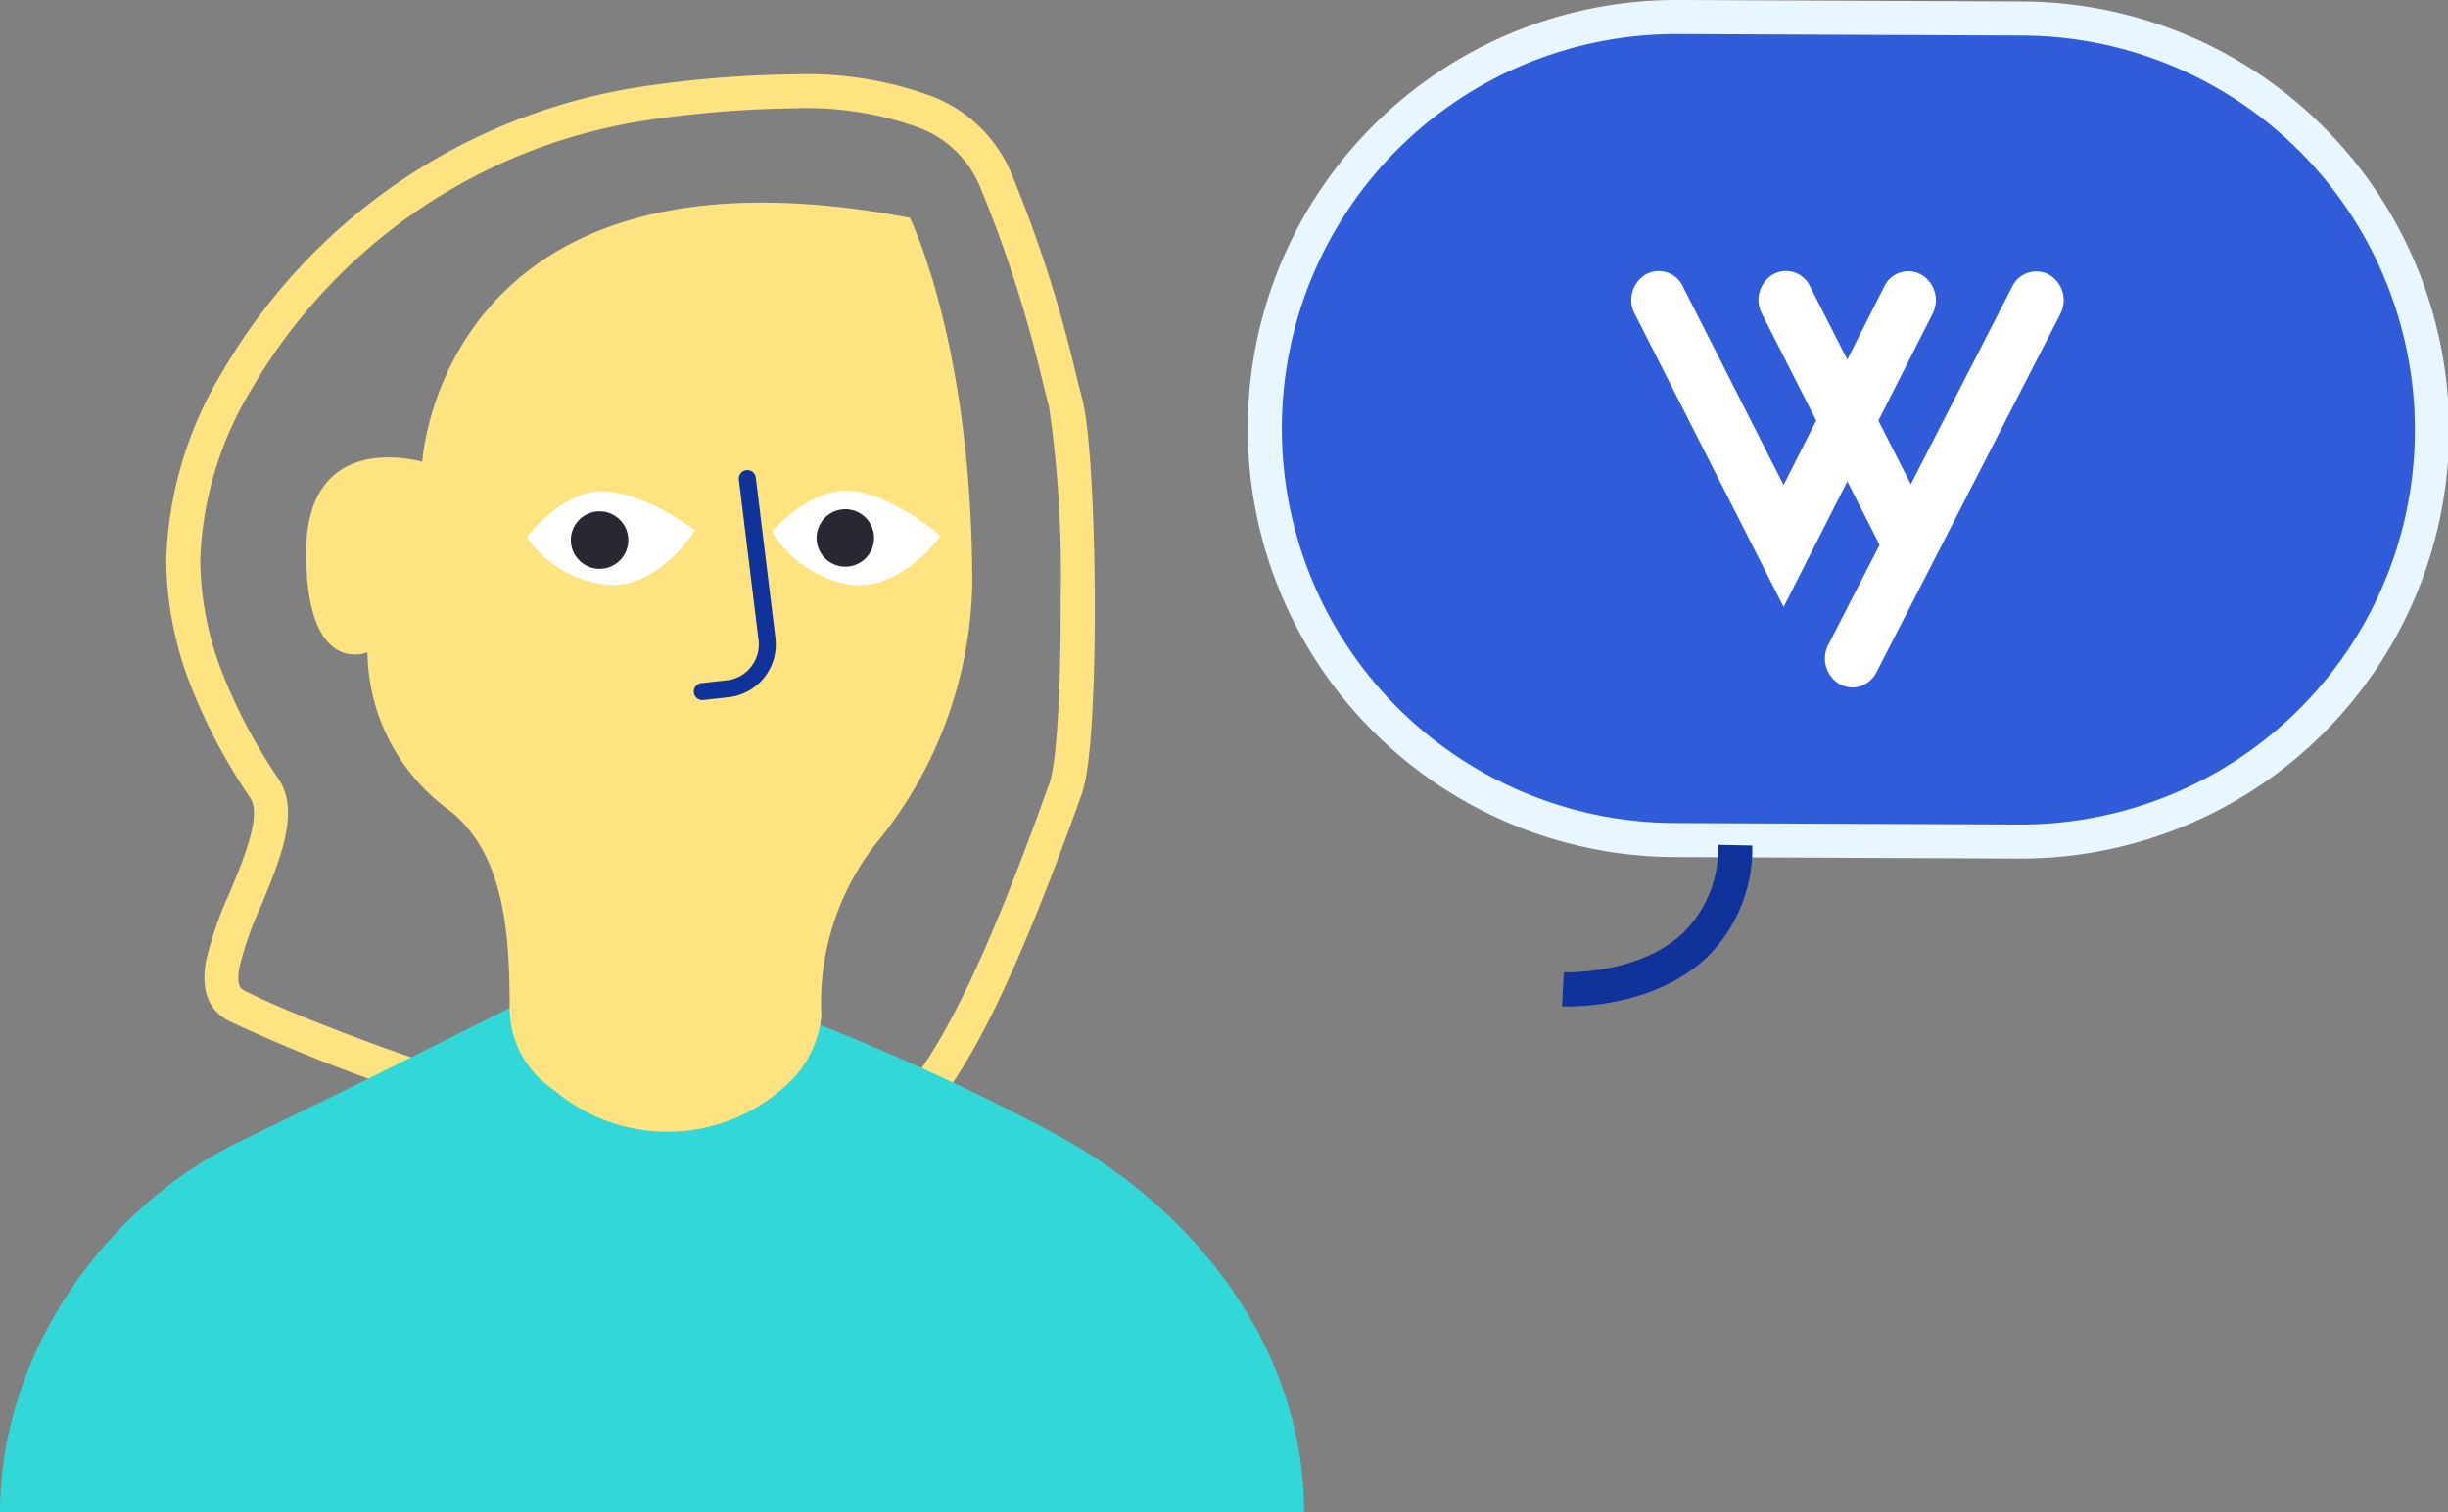 <?xml version="1.0" encoding="UTF-8"?>
<svg xmlns="http://www.w3.org/2000/svg" width="143.835" height="88.854" viewBox="0 0 143.835 88.854">
  <rect x="0" y="0" width="143.835" height="88.854" fill="#808080" stroke="none"/>
  <g id="wizaly-copyright-bento-getting-started-discovery" transform="translate(-12.141 -12.784)">
    <path id="Tracé_488" data-name="Tracé 488" d="M64.374,82.1l-.333-.17a13.636,13.636,0,0,0-5.515-1.251,9.7,9.7,0,0,0-2.978.449,6.813,6.813,0,0,1-2.085.269h0c-3.647,0-9.531-1.687-13.825-3.1a98.278,98.278,0,0,1-11.829-4.633c-.821-.423-1.72-1.372-1.339-3.487a21.032,21.032,0,0,1,1.382-4.011c.847-2.039,1.9-4.576,1.229-5.589a33.46,33.46,0,0,1-3.511-6.631,20.483,20.483,0,0,1-1.43-7.41A22.605,22.605,0,0,1,27.4,35.589,34.482,34.482,0,0,1,52.393,18.732a65.338,65.338,0,0,1,8.637-.676,21.294,21.294,0,0,1,7.918,1.223,8.27,8.27,0,0,1,4.846,4.6A75.745,75.745,0,0,1,77.548,35.5c.137.561.267,1.091.4,1.581.519,1.963.727,7.533.748,11.707.011,2.178-.013,9.447-.772,11.57-2.594,7.251-4.711,12.176-6.663,15.5-2.126,3.617-4.2,5.573-6.521,6.154Zm-5.848-3.421a15.633,15.633,0,0,1,6.051,1.295c1.65-.557,3.234-2.2,4.958-5.132,1.887-3.211,3.954-8.027,6.5-15.157.418-1.17.682-5.545.656-10.887a68.392,68.392,0,0,0-.681-11.2c-.136-.508-.268-1.048-.408-1.62A73.961,73.961,0,0,0,71.939,24.63a6.266,6.266,0,0,0-3.739-3.5,19.4,19.4,0,0,0-7.17-1.078,63.4,63.4,0,0,0-8.369.659A32.482,32.482,0,0,0,29.138,36.577a20.647,20.647,0,0,0-3,9.972,18.5,18.5,0,0,0,1.3,6.683,31.48,31.48,0,0,0,3.306,6.232c1.266,1.9.091,4.732-1.046,7.467a19.861,19.861,0,0,0-1.261,3.6c-.2,1.1.118,1.267.288,1.355C32.463,73.816,47.266,79.4,53.463,79.4a4.976,4.976,0,0,0,1.471-.172A11.7,11.7,0,0,1,58.526,78.679Z" transform="translate(-2.23 -0.904)" fill="#ffe381"></path>
    <path id="Tracé_489" data-name="Tracé 489" d="M12.141,113.346H88.764c0-9.366-6.076-17.51-14.274-22.038l-.339-.189a134.151,134.151,0,0,0-21.177-9.08l-10.885,1.67C35.481,87.04,30.3,89.59,26.254,91.543,18.065,95.492,12.141,104.254,12.141,113.346Z" transform="translate(0 -11.708)" fill="#32d7d7"></path>
    <path id="Tracé_490" data-name="Tracé 490" d="M48.646,79.269l-.535-.409a5.76,5.76,0,0,1-2.3-4.6c0-4.371-.3-9.044-3.527-11.6a11.65,11.65,0,0,1-4.828-9.293s-3.6,1.51-3.6-5.863,6.823-5.33,6.823-5.33,1.1-19.58,28.647-14.338c0,0,3.669,7.373,3.669,21.552A24.82,24.82,0,0,1,67.69,64.166a15.2,15.2,0,0,0-3.563,10.572,6.3,6.3,0,0,1-1.461,3.446A10.264,10.264,0,0,1,48.646,79.269Z" transform="translate(-3.726 -2.257)" fill="#ffe381"></path>
    <path id="Tracé_491" data-name="Tracé 491" d="M66.891,49.778S69.207,47.06,71.7,47.4s5.1,2.63,5.1,2.63-2.316,3.269-5.344,2.86A6.677,6.677,0,0,1,66.891,49.778Z" transform="translate(-9.392 -5.761)" fill="#fff"></path>
    <path id="Tracé_492" data-name="Tracé 492" d="M49.494,50.124s2.12-2.861,4.632-2.7S59.382,49.7,59.382,49.7s-2.084,3.412-5.131,3.216A6.707,6.707,0,0,1,49.494,50.124Z" transform="translate(-6.407 -5.769)" fill="#fff"></path>
    <path id="Tracé_493" data-name="Tracé 493" d="M54.318,52.216a1.688,1.688,0,1,0-1.693-1.688A1.69,1.69,0,0,0,54.318,52.216Z" transform="translate(-6.944 -6.013)" fill="#282832"></path>
    <path id="Tracé_494" data-name="Tracé 494" d="M71.748,52.066a1.688,1.688,0,1,0-1.693-1.688A1.69,1.69,0,0,0,71.748,52.066Z" transform="translate(-9.934 -5.988)" fill="#282832"></path>
    <path id="Tracé_495" data-name="Tracé 495" d="M61.983,59.532a.5.5,0,0,1-.054-1l1.443-.16h.006A2.082,2.082,0,0,0,64.8,57.6a2.108,2.108,0,0,0,.463-1.569l-1.158-9.45a.5.5,0,1,1,.993-.122l1.158,9.453v.005a3.122,3.122,0,0,1-2.779,3.448l-1.44.16A.506.506,0,0,1,61.983,59.532Z" transform="translate(-8.55 -5.616)" fill="#0f329b"></path>
    <path id="Tracé_496" data-name="Tracé 496" d="M146.094,62.225l-20.113-.087a24.177,24.177,0,0,1,.216-48.354l20.112.087a24.177,24.177,0,0,1-.215,48.354Z" transform="translate(-15.4 0)" fill="#305cd9"></path>
    <path id="Tracé_496_-_Contour" data-name="Tracé 496 - Contour" d="M146.211,63.225h-.121l-20.112-.087a25.177,25.177,0,0,1,.106-50.354h.12l20.111.087a25.177,25.177,0,0,1-.1,50.354ZM126.083,14.784a23.177,23.177,0,0,0-.1,46.354l20.112.087h.112a23.177,23.177,0,0,0,.094-46.354l-20.111-.087Z" transform="translate(-15.4 0)" fill="#e7f6ff"></path>
    <path id="Tracé_497" data-name="Tracé 497" d="M152.4,32.021a1.571,1.571,0,0,0-2.181.683l-5.961,11.618-1.905-3.741,3.185-6.271a1.745,1.745,0,0,0-.661-2.3,1.563,1.563,0,0,0-2.18.7l-2.17,4.287-2.19-4.3a1.563,1.563,0,0,0-2.18-.7,1.744,1.744,0,0,0-.651,2.3l3.195,6.284-1.919,3.785L130.865,32.7a1.564,1.564,0,0,0-2.181-.7,1.743,1.743,0,0,0-.651,2.3l8.752,17.232,3.745-7.377,1.894,3.73-3.015,5.872a1.744,1.744,0,0,0,.65,2.3,1.531,1.531,0,0,0,.765.205,1.6,1.6,0,0,0,1.415-.889l10.814-21.071A1.745,1.745,0,0,0,152.4,32.021Z" transform="translate(-19.846 -3.089)" fill="#fff"></path>
    <path id="Tracé_498" data-name="Tracé 498" d="M123.274,81.988c-.19,0-.308-.005-.337-.007l.1-2c.043,0,4.359.17,7-2.3a7,7,0,0,0,2.075-5.187l2,.041a8.915,8.915,0,0,1-2.719,6.616C128.568,81.784,124.476,81.988,123.274,81.988Z" transform="translate(-19.014 -10.075)" fill="#0f339b"></path>
  </g>
</svg>
